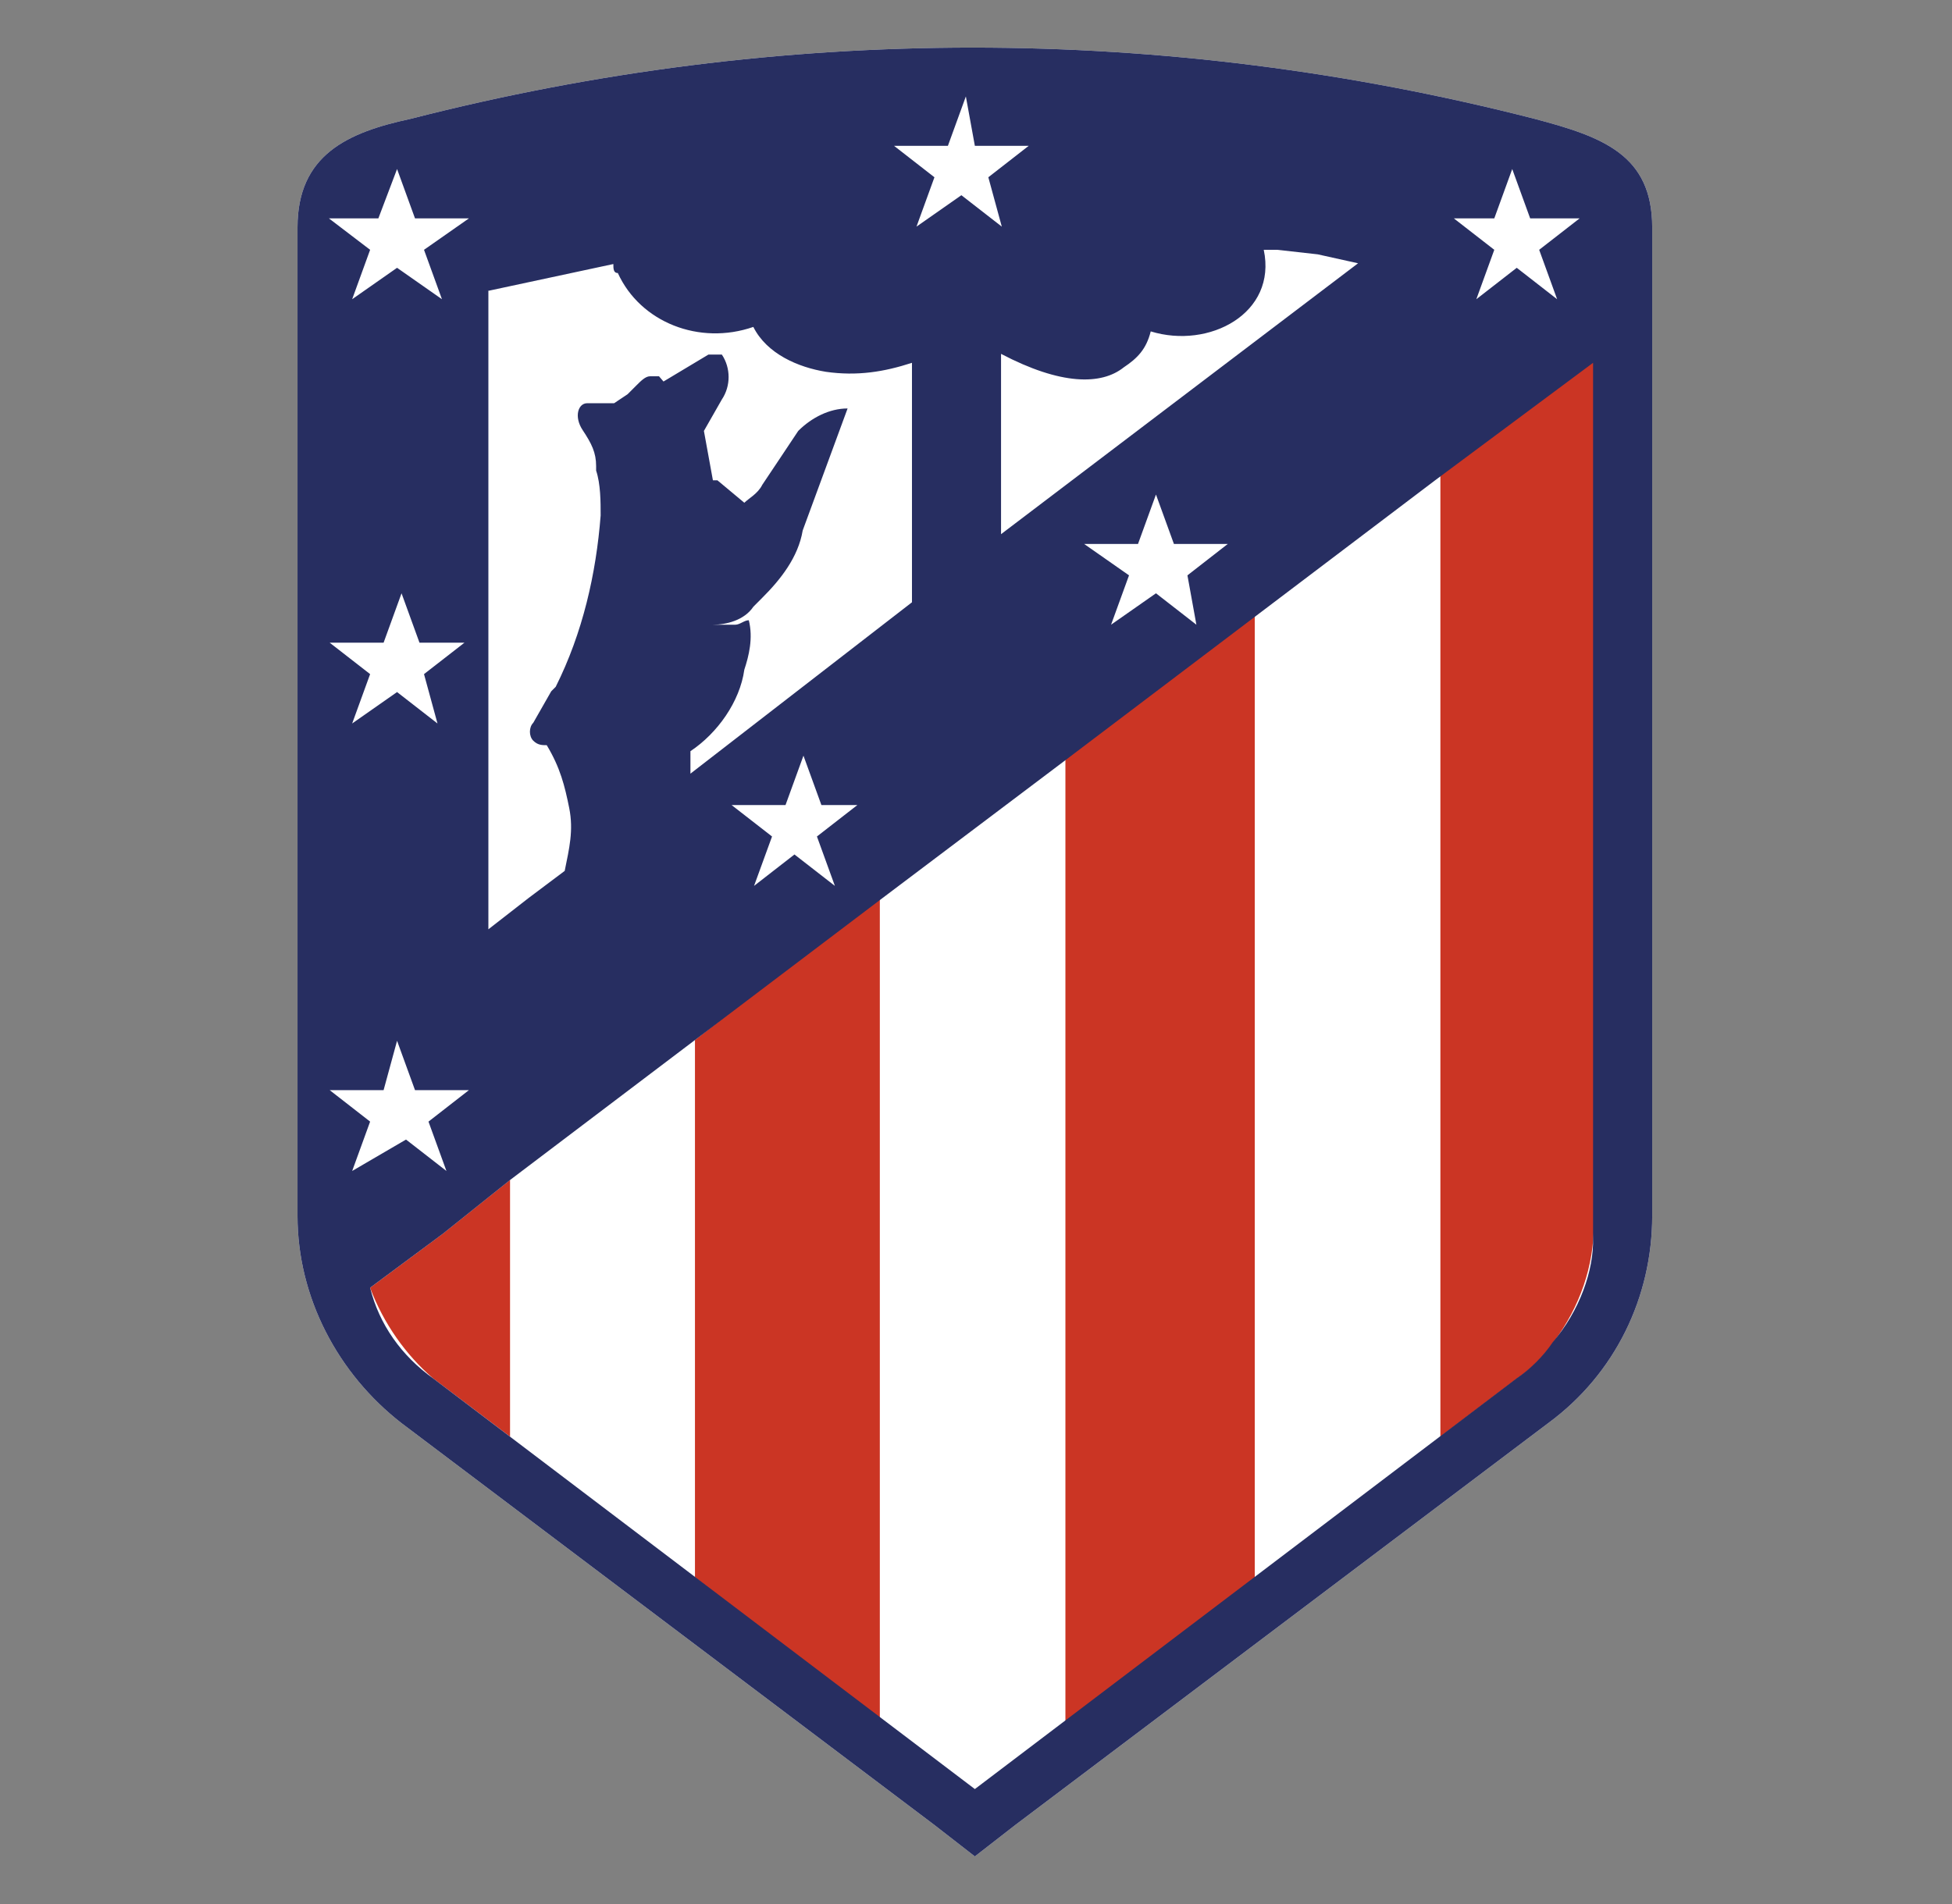 <svg width="41" height="40" viewBox="0 0 41 40" fill="none" xmlns="http://www.w3.org/2000/svg">
<rect x="0" y="0" width="41" height="40" fill="#808080" stroke="none"/>
<path d="M34.703 4.777C34.703 3.252 33.665 2.875 32.235 2.497C24.453 0.501 16.404 0.501 8.623 2.497C7.302 2.78 6.249 3.252 6.249 4.777V25.543C6.249 27.257 7.098 28.86 8.434 29.898L19.627 38.34L20.476 39L21.325 38.34L32.518 29.898C33.932 28.86 34.703 27.241 34.703 25.543V4.777Z" fill="white"/>
<path d="M10.713 24.789L9.298 25.921L7.773 27.053C8.056 27.807 8.528 28.468 9.094 28.955L10.713 30.181V24.789Z" fill="#CB3524"/>
<path d="M14.597 21.849V33.137L18.48 36.171V18.815L14.597 21.849Z" fill="#CB3524"/>
<path d="M26.355 12.842L22.378 15.876V36.171L26.355 33.231V12.842Z" fill="#CB3524"/>
<path d="M33.477 23.358V7.323L32.628 7.984L30.254 9.791V30.181L31.873 28.954C32.156 28.766 32.439 28.483 32.628 28.2C33.194 27.445 33.477 26.581 33.477 25.732V23.358Z" fill="#CB3524"/>
<path d="M34.703 4.777C34.703 3.252 33.665 2.875 32.235 2.497C24.453 0.501 16.404 0.501 8.623 2.497C7.302 2.78 6.249 3.252 6.249 4.777V25.543C6.249 27.257 7.098 28.86 8.434 29.898L19.627 38.34L20.476 39L21.325 38.34L32.518 29.898C33.932 28.86 34.703 27.241 34.703 25.543V4.777ZM31.386 4.588L31.763 3.551L32.14 4.588H33.178L32.329 5.248L32.706 6.286L31.858 5.626L31.009 6.286L31.386 5.248L30.537 4.588H31.386ZM23.604 7.717C23.887 7.528 24.076 7.339 24.17 6.962C25.396 7.339 26.827 6.585 26.544 5.248H26.827L27.676 5.343L28.525 5.531L21.026 11.222V7.434C22.284 8.094 23.133 8.094 23.604 7.717ZM25.129 13.124L24.28 12.464L23.337 13.124L23.714 12.087L22.771 11.427H23.903L24.28 10.389L24.657 11.427H25.789L24.941 12.087L25.129 13.124ZM18.778 3.063H19.91L20.287 2.026L20.476 3.063H21.608L20.759 3.724L21.042 4.761L20.193 4.101L19.25 4.761L19.627 3.724L18.778 3.063ZM10.242 6.113L11.562 5.83L12.883 5.547C12.883 5.641 12.883 5.736 12.977 5.736C13.449 6.773 14.691 7.261 15.823 6.868C16.106 7.434 16.766 7.717 17.348 7.811C18.008 7.905 18.574 7.811 19.155 7.622V12.653L14.502 16.253C14.502 16.158 14.502 15.97 14.502 15.875V15.781C15.068 15.404 15.54 14.743 15.634 14.068C15.728 13.785 15.823 13.407 15.728 13.03C15.634 13.03 15.54 13.124 15.445 13.124C15.257 13.124 15.162 13.124 14.974 13.124C15.257 13.124 15.634 13.03 15.823 12.747L16.011 12.558C16.389 12.181 16.766 11.71 16.86 11.144L17.803 8.581C17.426 8.581 17.049 8.77 16.766 9.053L16.389 9.619L16.011 10.185C15.917 10.373 15.728 10.468 15.634 10.562L15.068 10.09H14.974L14.785 9.053L15.162 8.392C15.351 8.11 15.351 7.732 15.162 7.449C15.068 7.449 14.88 7.449 14.88 7.449L13.936 8.015L13.842 7.905C13.748 7.905 13.748 7.905 13.653 7.905C13.559 7.905 13.465 7.999 13.37 8.094L13.182 8.282L12.899 8.471H12.333C12.144 8.471 12.05 8.754 12.239 9.037C12.427 9.32 12.521 9.509 12.521 9.792V9.886C12.616 10.169 12.616 10.546 12.616 10.829C12.521 12.055 12.239 13.297 11.672 14.429L11.578 14.523L11.201 15.184C11.107 15.278 11.107 15.467 11.201 15.561C11.295 15.655 11.39 15.655 11.484 15.655C11.767 16.127 11.861 16.504 11.956 16.976C12.05 17.447 11.956 17.825 11.861 18.296L11.107 18.862L10.258 19.523V6.113H10.242ZM18.008 16.913L17.159 17.573L17.536 18.611L16.687 17.951L15.838 18.611L16.216 17.573L15.367 16.913H16.499L16.876 15.875L17.253 16.913H18.008ZM6.909 4.588H7.947L8.34 3.551L8.717 4.588H9.849L8.906 5.248L9.283 6.286L8.34 5.626L7.397 6.286L7.774 5.248L6.909 4.588ZM9.755 13.502L8.906 14.162L9.189 15.199L8.34 14.539L7.397 15.199L7.774 14.162L6.925 13.502H8.057L8.434 12.464L8.811 13.502H9.755ZM7.397 24.6L7.774 23.563L6.925 22.902H8.057L8.34 21.865L8.717 22.902H9.849L9 23.563L9.377 24.6L8.528 23.94L7.397 24.6ZM32.612 28.2C32.423 28.483 32.14 28.766 31.858 28.955L20.476 37.585L9.094 28.955C8.434 28.483 7.963 27.823 7.774 27.052L9.299 25.921L10.714 24.789L14.597 21.849L18.48 18.909L22.378 15.97L26.261 13.03L30.144 10.09L33.461 7.622V26.015C33.477 26.691 33.178 27.54 32.612 28.2Z" fill="#272E61"/>
</svg>
